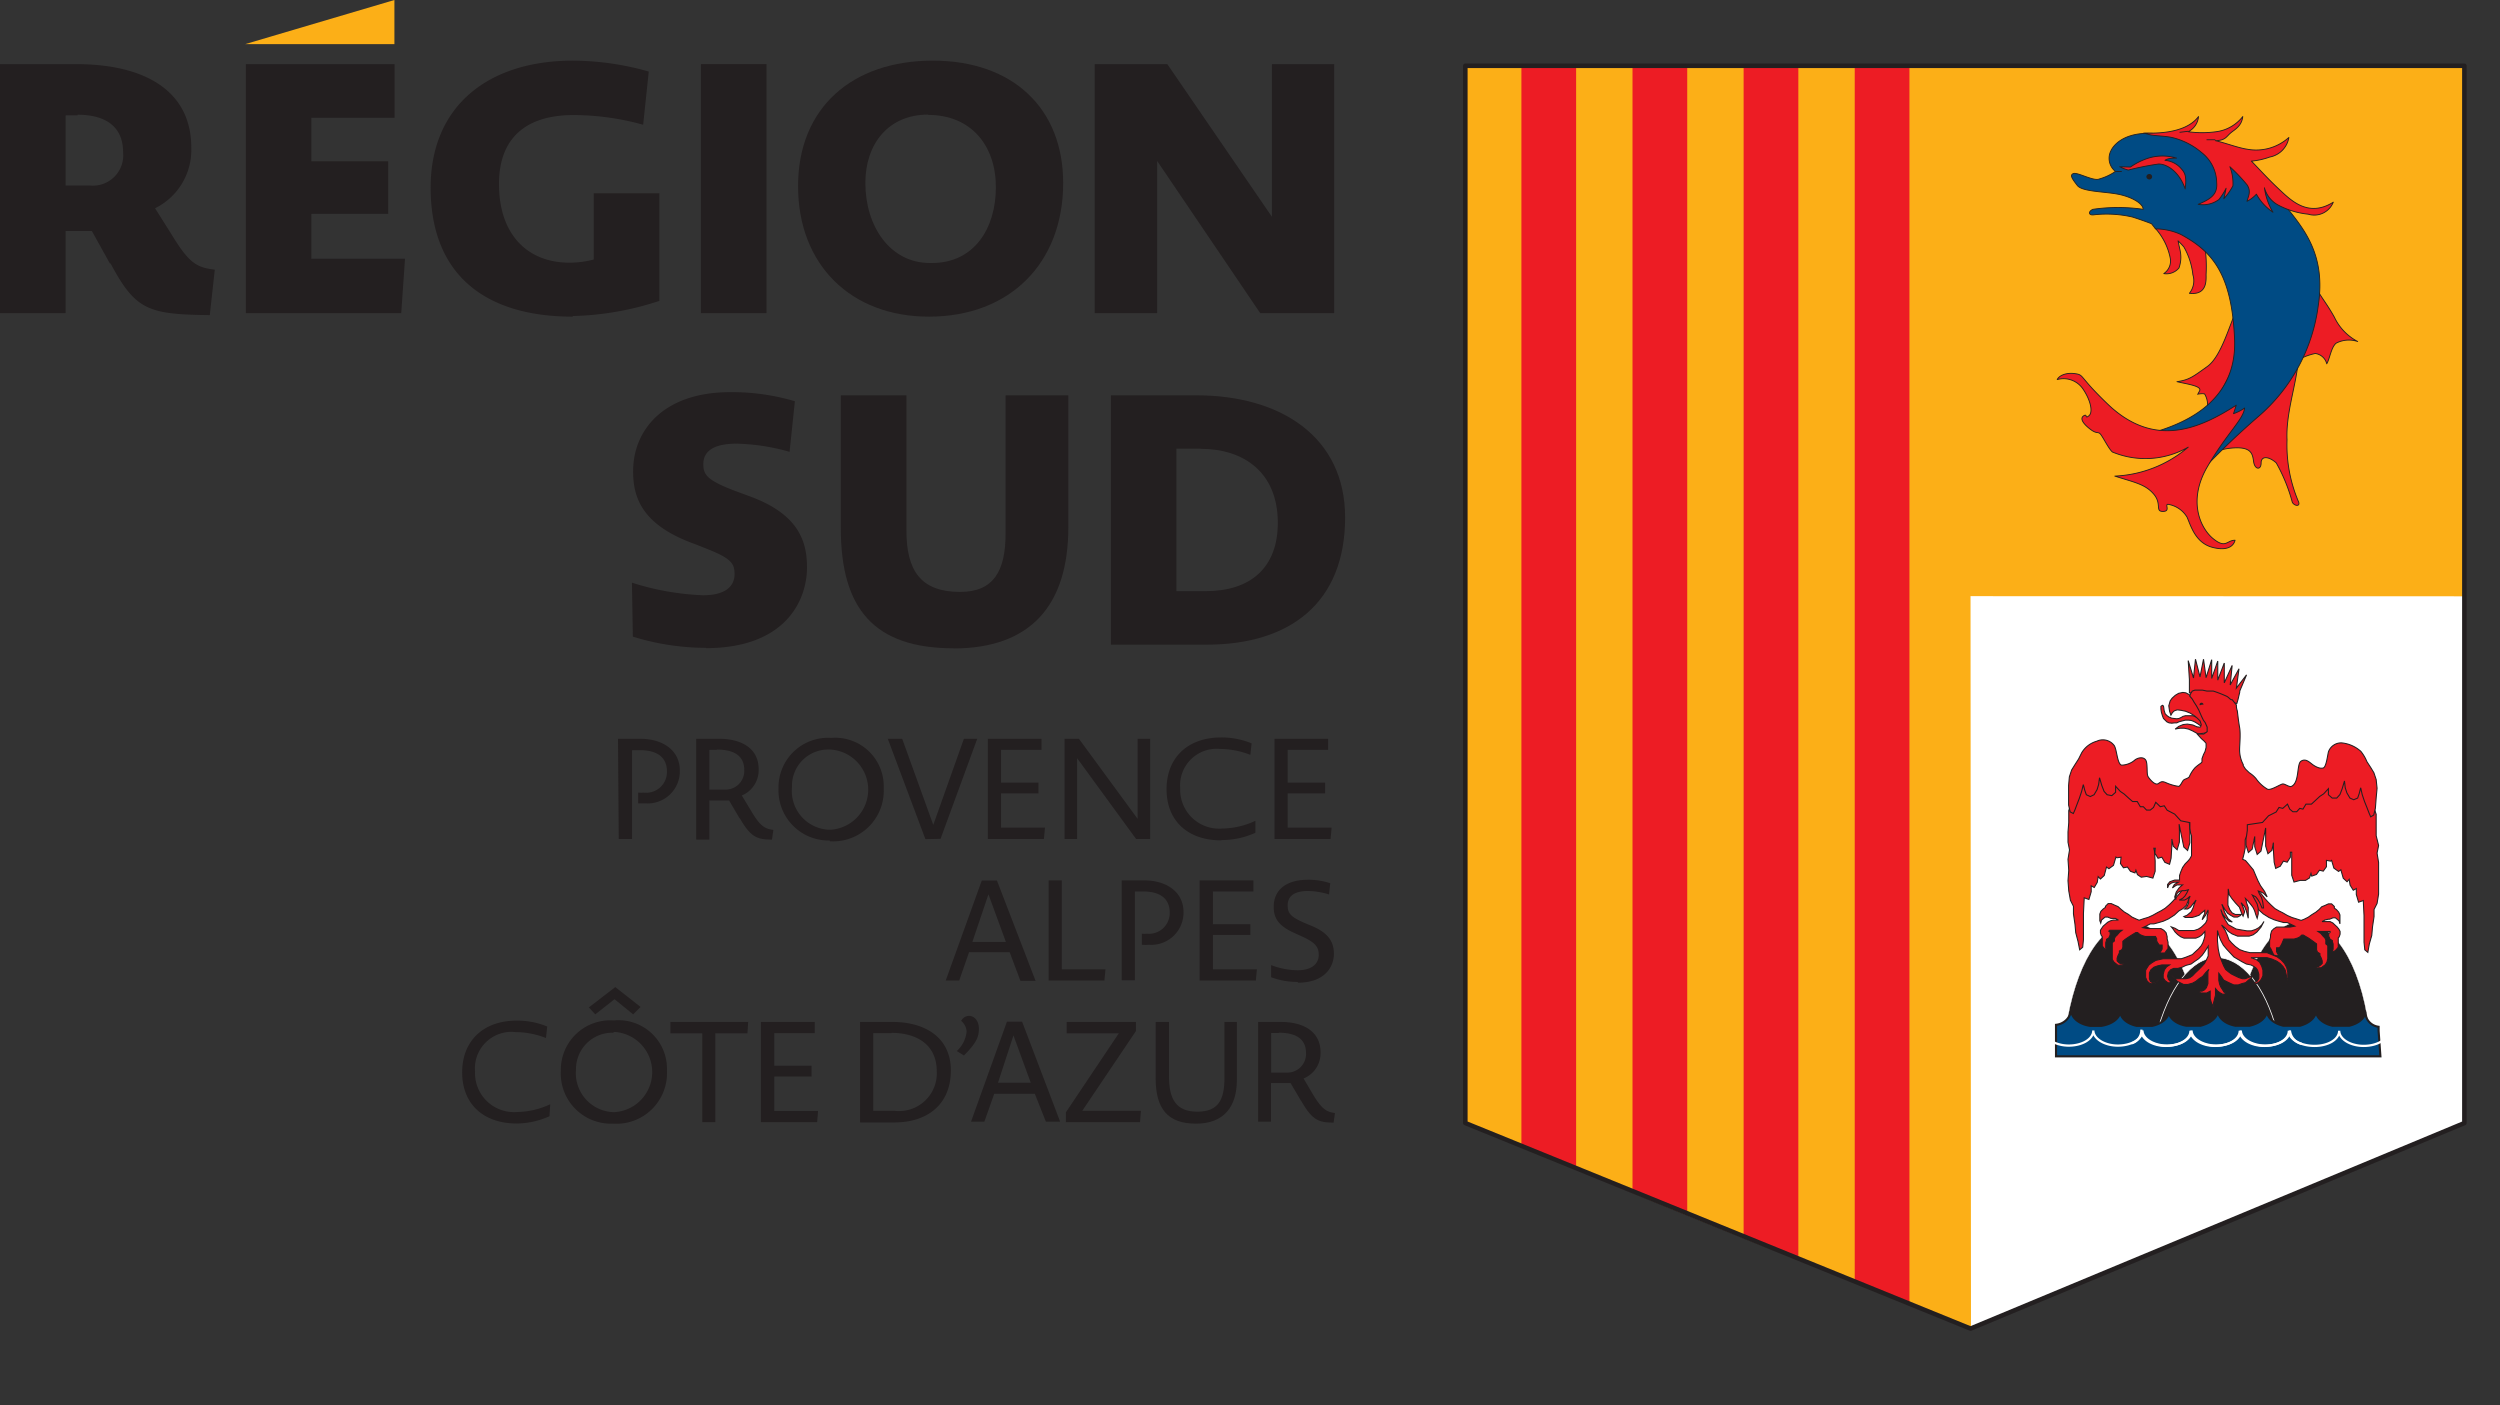 <svg id="Calque_1" data-name="Calque 1" xmlns="http://www.w3.org/2000/svg" xmlns:xlink="http://www.w3.org/1999/xlink" viewBox="0 0 164.93 92.69"><rect x="0" y="0" width="164.93" height="92.69" fill="#333333" stroke="none"/><defs><style>.cls-1,.cls-10,.cls-12,.cls-13,.cls-14,.cls-6,.cls-8,.cls-9{fill:none;}.cls-2{clip-path:url(#clip-path);}.cls-3{fill:#fcaf17;}.cls-4{fill:#fff;}.cls-5{fill:#ed1c24;}.cls-10,.cls-12,.cls-14,.cls-6{stroke:#231f20;}.cls-6{stroke-linecap:round;stroke-width:0.3px;}.cls-14,.cls-6{stroke-linejoin:round;}.cls-7{fill:#231f20;}.cls-13,.cls-8,.cls-9{stroke:#fff;}.cls-8{stroke-width:0.02px;}.cls-9{stroke-width:0.05px;}.cls-10{stroke-width:0.07px;}.cls-11{fill:#004b84;}.cls-12{stroke-width:0.14px;}.cls-13{stroke-width:0.15px;}.cls-14{stroke-width:0.06px;}</style><clipPath id="clip-path"><path class="cls-1" d="M96.76,4.33s-.09,58.54-.09,69.76c0,0,20.88,8.8,24.66,10l8.39,3.53,2.14-.77,2.45-1c5.63-2.37,6.76-2.72,13.08-5.45,3.68-1.59,15.28-6.32,15.28-6.32V4.33"/></clipPath></defs><title>region_sud</title><g class="cls-2"><polyline class="cls-3" points="164.93 88.5 164.72 -4.18 94.35 -4.18 94.56 88.5"/><polyline class="cls-4" points="162.48 79.19 164.74 39.34 130 39.33 130.03 88.12"/><polyline class="cls-5" points="103.98 -4.17 100.37 -4.17 100.37 77.77 103.98 77.77"/><polyline class="cls-5" points="111.31 -4.17 107.7 -4.17 107.7 80.8 111.31 80.8"/><polyline class="cls-5" points="118.64 -4.18 115.03 -4.18 115.03 84.04 118.64 84.04"/><polyline class="cls-5" points="125.97 -4.18 122.36 -4.18 122.36 86.7 125.97 86.7"/></g><polygon class="cls-6" points="162.58 74.09 162.58 4.34 96.67 4.34 96.67 74.09 130 87.65 162.58 74.09"/><path class="cls-7" d="M156.28,67.78c-.56-4.3-2.37-7-4.42-7s-3.87,3.13-4.39,7.65"/><path class="cls-8" d="M156.28,67.78c-.56-4.3-2.37-7-4.42-7s-3.87,3.13-4.39,7.65"/><path class="cls-7" d="M145.09,68.5c-.45-4.69-2.34-7.63-4.49-7.63-2,0-3.72,2.86-4.32,7.07"/><path class="cls-8" d="M145.09,68.5c-.45-4.69-2.34-7.63-4.49-7.63-2,0-3.72,2.86-4.32,7.07"/><path class="cls-7" d="M150.23,68.08c-.8-3.07-2.34-4.91-4-4.91s-3.17,2-4,5.2"/><path class="cls-9" d="M150.23,68.08c-.8-3.07-2.34-4.91-4-4.91s-3.17,2-4,5.2"/><polyline class="cls-5" points="144.85 47.29 144.67 47.22 144.49 47.22 144.36 47.22 144.17 47.22 144.02 47.26 143.9 47.33 143.75 47.4 143.6 47.42 143.43 47.4 143.27 47.38 143.1 47.31 142.97 47.22 142.84 47.09 142.77 46.87 142.75 46.71 142.73 46.58 142.66 46.53 142.56 46.6 142.56 46.78 142.59 46.98 142.66 47.22 142.73 47.4 142.84 47.51 142.95 47.62 143.1 47.69 143.28 47.71 143.45 47.69 143.6 47.69 143.75 47.62 143.93 47.57 144.17 47.51 144.39 47.51 144.56 47.53 144.72 47.59 144.85 47.66 145.02 47.77 145.15 47.86 145.29 47.88 145.33 47.73 145.28 47.53 145.19 47.4 145.09 47.33 145 47.24"/><polygon class="cls-10" points="144.85 47.29 144.67 47.22 144.49 47.22 144.36 47.22 144.17 47.22 144.02 47.26 143.9 47.33 143.75 47.4 143.6 47.42 143.43 47.4 143.27 47.38 143.1 47.31 142.97 47.22 142.84 47.09 142.77 46.87 142.75 46.71 142.73 46.58 142.66 46.53 142.56 46.6 142.56 46.78 142.59 46.98 142.66 47.22 142.73 47.4 142.84 47.51 142.95 47.62 143.1 47.69 143.28 47.71 143.45 47.69 143.6 47.69 143.75 47.62 143.93 47.57 144.17 47.51 144.39 47.51 144.56 47.53 144.72 47.59 144.85 47.66 145.02 47.77 145.15 47.86 145.29 47.88 145.33 47.73 145.28 47.53 145.19 47.4 145.09 47.33 145 47.24 144.85 47.29"/><polyline class="cls-5" points="145.17 47.98 144.94 47.95 144.67 47.83 144.31 47.77 144.03 47.8 143.74 47.92 143.5 48.1 143.64 48.07 143.84 48.04 144.09 48.04 144.38 48.1 144.65 48.22 144.85 48.33 145.02 48.42 146.17 48.27 146.11 47.36 145.47 46.69 145.03 46.65 144.91 45.94 144.6 46.03 144.43 45.83 144.21 45.71 144.01 45.68 143.73 45.74 143.51 45.87 143.3 46.06 143.17 46.24 143.08 46.56 143.13 46.92 143.22 47.18 143.32 47.01 143.45 46.89 143.64 46.83 143.89 46.86 144.18 46.92 144.48 47.04 144.77 47.22 144.97 47.39 145.14 47.56 145.22 47.8"/><polyline class="cls-10" points="145.17 47.98 144.94 47.95 144.67 47.83 144.31 47.77 144.03 47.8 143.74 47.92 143.5 48.1 143.64 48.07 143.84 48.04 144.09 48.04 144.38 48.1 144.65 48.22 144.85 48.33 145.02 48.42 146.17 48.27 146.11 47.36 145.47 46.69 145.03 46.65 144.91 45.94 144.6 46.03 144.43 45.83 144.21 45.71 144.01 45.68 143.73 45.74 143.51 45.87 143.3 46.06 143.17 46.24 143.08 46.56 143.13 46.92 143.22 47.18 143.32 47.01 143.45 46.89 143.64 46.83 143.89 46.86 144.18 46.92 144.48 47.04 144.77 47.22 144.97 47.39 145.14 47.56 145.22 47.8 145.17 47.98"/><path class="cls-5" d="M148.21,44.52l-.67.87.17-1.27-.58,1.07.13-1.29-.52,1.15,0-1.31-.43,1.13,0-1.26-.4,1.15,0-1.24-.37,1.19,0,0-.17-1.22-.23,1.17-.3-1.17-.13,1.24-.35-1.15.08,1.25h0v.69h0v.19a3.77,3.77,0,0,0,.47,0l2.12.56c.12.1.55.1.53.17l.09-.31s0,0,0,0l.11-.47h0l0-.07"/><path class="cls-10" d="M148.21,44.52l-.67.87.17-1.27-.58,1.07.13-1.29-.52,1.15,0-1.31-.43,1.13,0-1.26-.4,1.15,0-1.24-.37,1.19,0,0-.17-1.22-.23,1.17-.3-1.17-.13,1.24-.35-1.15.08,1.25h0v.69h0v.19a3.77,3.77,0,0,0,.47,0l2.12.56c.12.1.55.1.53.17l.09-.31s0,0,0,0l.11-.47h0l0-.07Z"/><path class="cls-11" d="M156.92,68v-.26a1,1,0,0,1-.88-1c0,.43-.46.79-1.06.93h-1.1c-.63-.14-1.09-.53-1.09-1v0c0,.45-.44.83-1.06,1h-1.09c-.64-.15-1.09-.53-1.09-1h0c0,.46-.48.86-1.15,1h-.92c-.66-.12-1.14-.5-1.17-1,0,.46-.49.84-1.14,1h-.93c-.65-.11-1.12-.48-1.17-.92,0,.43-.48.8-1.1.93h-1c-.62-.13-1.07-.5-1.09-.93-.06.46-.58.83-1.27.93h-.71c-.69-.1-1.22-.49-1.26-1a1.13,1.13,0,0,1-1,.93v2.08h21.4"/><path class="cls-12" d="M156.92,68v-.26a1,1,0,0,1-.88-1c0,.43-.46.79-1.06.93h-1.1c-.63-.14-1.09-.53-1.09-1v0c0,.45-.44.83-1.06,1h-1.09c-.64-.15-1.09-.53-1.09-1h0c0,.46-.48.86-1.15,1h-.92c-.66-.12-1.14-.5-1.17-1,0,.46-.49.84-1.14,1h-.93c-.65-.11-1.12-.48-1.17-.92,0,.43-.48.8-1.1.93h-1c-.62-.13-1.07-.5-1.09-.93-.06.46-.58.83-1.27.93h-.71c-.69-.1-1.22-.49-1.26-1a1.13,1.13,0,0,1-1,.93v2.08h21.4Z"/><polyline class="cls-5" points="144.42 54.02 143.7 53.31 143.7 53.3 143.69 53.3 143.51 53.12 143.53 53.26 143.1 53.15 143.44 52.28 141.66 51.83 139.82 51.12 138.89 49.7 137.57 49.76 137.27 51.07 137.15 51.46 136.79 51.51 136.8 52.52 136.48 53.48 136.48 54.27 136.43 54.89 136.43 55.56 136.53 56.07 136.43 56.69 136.48 57.42 136.43 58.1 136.48 58.77 136.59 59.39 136.79 59.79 136.79 60.29 136.89 60.97 136.94 61.53 137.09 62.1 137.2 62.66 137.4 62.49 137.45 61.99 137.45 61.2 137.45 60.24 137.5 59.23 137.81 59.34 137.96 58.83 137.96 58.44 138.16 58.55 138.36 58.21 138.42 57.83 138.57 57.99 138.82 57.76 138.97 57.2 139.13 57.31 139.43 57.09 139.58 56.58 139.59 56.54 139.66 56.59 139.93 56.55 139.89 56.97 140.09 57.25 140.35 57.2 140.55 57.48 140.85 57.59 140.91 57.41 141.01 57.7 141.26 57.87 141.62 57.82 142.03 57.93 142.18 57.48 142.18 56.8 142.13 56.13 142.09 55.96 142.19 55.96 142.16 56.28 142.37 56.62 142.62 56.55 142.82 56.89 143.13 57.02 143.23 56.62 143.28 55.81 143.28 55.35 143.38 55.83 143.63 56.06 143.78 55.55 143.78 54.77 143.76 54.37 144.07 55.88 144.32 56.11 144.47 55.6 144.47 54.81"/><polygon class="cls-10" points="144.42 54.02 143.7 53.31 143.7 53.3 143.69 53.3 143.51 53.12 143.53 53.26 143.1 53.15 143.44 52.28 141.66 51.83 139.82 51.12 138.89 49.7 137.57 49.76 137.27 51.07 137.15 51.46 136.79 51.51 136.8 52.52 136.48 53.48 136.48 54.27 136.43 54.89 136.43 55.56 136.53 56.07 136.43 56.69 136.48 57.42 136.43 58.1 136.48 58.77 136.59 59.39 136.79 59.79 136.79 60.29 136.89 60.97 136.94 61.53 137.09 62.1 137.2 62.66 137.4 62.49 137.45 61.99 137.45 61.2 137.45 60.24 137.5 59.23 137.81 59.34 137.96 58.83 137.96 58.44 138.16 58.55 138.36 58.21 138.42 57.83 138.57 57.99 138.82 57.76 138.97 57.2 139.13 57.31 139.43 57.09 139.58 56.58 139.59 56.54 139.66 56.59 139.93 56.55 139.89 56.97 140.09 57.25 140.35 57.2 140.55 57.48 140.85 57.59 140.91 57.41 141.01 57.7 141.26 57.87 141.62 57.82 142.03 57.93 142.18 57.48 142.18 56.8 142.13 56.13 142.09 55.96 142.19 55.96 142.16 56.28 142.37 56.62 142.62 56.55 142.82 56.89 143.13 57.02 143.23 56.62 143.28 55.81 143.28 55.35 143.38 55.83 143.63 56.06 143.78 55.55 143.78 54.77 143.76 54.37 144.07 55.88 144.32 56.11 144.47 55.6 144.47 54.81 144.42 54.02"/><path class="cls-5" d="M156.76,55.13l0-.62v-.79l-.28-.85,0-.28v-.84l-.16,0a4.72,4.72,0,0,0-.48-1.34c-.3-.42-1.91.33-2.47.4s-1.38.23-1.38.23a1.65,1.65,0,0,1-1,1.06,4.54,4.54,0,0,1-1.78.2l-.32,1.2-.67.66-.05.79v.79l.16.5.25-.22.17-.84v.68l.16.51.25-.22.31-1.53,0,.41v.79l.15.5.26-.22.1-.51v.48l.05.81.1.41.3-.14.21-.34.25.07.21-.33,0-.33h.09l0,.17,0,.68v.67l.15.45.41-.11.35,0,.26-.16.1-.3.05.18.31-.11.2-.28.25.06.21-.29,0-.42.27.05.07-.05v0l.15.51.31.22.15-.11.16.56.25.23.14-.16.06.38.21.34.2-.11v.39l.15.51.31-.11.05,1v1.75l.05.5.2.17.1-.56.16-.56.05-.57.1-.67V60l.2-.4.1-.61,0-.68,0-.68,0-.73-.1-.62.1-.5"/><path class="cls-10" d="M156.76,55.13l0-.62v-.79l-.28-.85,0-.28v-.84l-.16,0a4.72,4.72,0,0,0-.48-1.34c-.3-.42-1.91.33-2.47.4s-1.38.23-1.38.23a1.65,1.65,0,0,1-1,1.06,4.54,4.54,0,0,1-1.78.2l-.32,1.2-.67.66-.05.79v.79l.16.5.25-.22.17-.84v.68l.16.51.25-.22.31-1.53,0,.41v.79l.15.5.26-.22.1-.51v.48l.05.81.1.41.3-.14.21-.34.25.07.21-.33,0-.33h.09l0,.17,0,.68v.67l.15.45.41-.11.35,0,.26-.16.1-.3.05.18.31-.11.2-.28.25.06.21-.29,0-.42.27.05.07-.05v0l.15.51.31.22.15-.11.16.56.25.23.14-.16.06.38.21.34.2-.11v.39l.15.51.31-.11.05,1v1.75l.05.5.2.17.1-.56.16-.56.05-.57.1-.67V60l.2-.4.1-.61,0-.68,0-.68,0-.73-.1-.62.1-.5Z"/><path class="cls-13" d="M151.84,68.86a1,1,0,0,1-.77-.88v0c0,.57-.72,1-1.62,1s-1.62-.47-1.62-1h0c0,.57-.73,1-1.62,1s-1.63-.47-1.63-1v0c0,.57-.73,1-1.62,1s-1.62-.47-1.62-1v0c0,.57-.72,1-1.62,1s-1.62-.47-1.62-1v0c0,.57-.73,1-1.62,1s-1.63-.47-1.63-1h0a.89.89,0,0,1-.65.82"/><path class="cls-13" d="M158.32,68.88a1,1,0,0,1-.76-.88l0,0c0,.57-.72,1-1.62,1s-1.62-.46-1.62-1h0c0,.57-.72,1-1.62,1S151,68.59,151,68h0c0,.58-.72,1-1.62,1s-1.62-.46-1.62-1v0c0,.57-.73,1-1.63,1s-1.62-.47-1.62-1v0c0,.57-.72,1-1.62,1s-1.62-.46-1.62-1v0a.89.89,0,0,1-.65.83"/><path class="cls-5" d="M154.31,61.31l-.12-.15-.13-.12-.16-.15-.18-.09-.19,0h-.34l0,0,.2-.11.22-.05h.08l.22-.09.16,0,.11.09.13.11.06.2,0-.15,0-.25,0-.19-.08-.18-.14-.16-.15-.11h0V59.8l-.18-.17-.21,0-.24.11-.2.08L153,60l-.22.18-.26.16-.24.17-.28.14-.19.07-.31-.1-.29-.09-.3-.13-.31-.18-.26-.13-.26-.15-.27-.25-.22-.22-.16-.18L149.2,59l-.21-.24-.24-.31-.79-.2.55,1.39.24.23.26.15.3.27.38.24.34.15.29.09.33.09.24,0,.35.17.15.07-.31.06-.22,0-.23,0-.24,0-.2,0-.18.11-.15.15-.07.26,0,.15h0l-.06.22,0,.2,0,.22.09.14L150,63l.15.05.18,0h.15l.13,0-.11,0-.15,0-.09-.13-.07-.14v-.17l0-.08h.06l.13,0,.09-.14.07-.13.06-.15.07-.16.17,0,.26,0,.25,0,.21-.06.15-.07.14-.13.11,0,.15.09.19.11.2.14.18.13.15.11,0,.09,0,.13v.18l.06.15.16.09h0l0,.12.09.18.06.18,0,.17-.11.11-.13.09-.22,0,.11.09.18,0,.11,0,.11-.09.15-.11.11-.17.06-.23,0-.24,0-.2,0-.08,0,0,0-.2,0-.15-.13-.11V62l-.07-.13-.11-.11-.15-.18-.19-.13h.1l.13,0,.14,0,.15,0h.28l0,.07-.09.06,0,.18.09.2.15.09,0,.07.05.15v.18l0,.17-.07.14H154l.13-.11.13-.16,0-.15,0-.18v-.2l0-.09.06-.06.06-.18,0-.18"/><path class="cls-10" d="M154.31,61.31l-.12-.15-.13-.12-.16-.15-.18-.09-.19,0h-.34l0,0,.2-.11.22-.05h.08l.22-.09.16,0,.11.09.13.11.06.2,0-.15,0-.25,0-.19-.08-.18-.14-.16-.15-.11h0V59.8l-.18-.17-.21,0-.24.11-.2.08L153,60l-.22.18-.26.16-.24.17-.28.14-.19.07-.31-.1-.29-.09-.3-.13-.31-.18-.26-.13-.26-.15-.27-.25-.22-.22-.16-.18L149.2,59l-.21-.24-.24-.31-.79-.2.55,1.39.24.23.26.15.3.27.38.24.34.15.29.09.33.09.24,0,.35.17.15.07-.31.06-.22,0-.23,0-.24,0-.2,0-.18.11-.15.15-.07.26,0,.15h0l-.06.22,0,.2,0,.22.09.14L150,63l.15.05.18,0h.15l.13,0-.11,0-.15,0-.09-.13-.07-.14v-.17l0-.08h.06l.13,0,.09-.14.07-.13.06-.15.07-.16.17,0,.26,0,.25,0,.21-.06.15-.07.14-.13.11,0,.15.09.19.11.2.14.18.13.15.11,0,.09,0,.13v.18l.06.15.16.09h0l0,.12.09.18.06.18,0,.17-.11.11-.13.09-.22,0,.11.09.18,0,.11,0,.11-.09.15-.11.11-.17.06-.23,0-.24,0-.2,0-.08,0,0,0-.2,0-.15-.13-.11V62l-.07-.13-.11-.11-.15-.18-.19-.13h.1l.13,0,.14,0,.15,0h.28l0,.07-.09.06,0,.18.09.2.15.09,0,.07.05.15v.18l0,.17-.07.14H154l.13-.11.13-.16,0-.15,0-.18v-.2l0-.09.06-.06.06-.18,0-.18Z"/><path class="cls-5" d="M144.15,58.49l-.24.31-.2.24-.21.24-.16.18-.22.22-.28.24-.26.16-.25.13-.32.18-.29.13-.3.09-.3.1-.19-.08-.28-.13-.24-.18-.26-.15-.22-.18-.2-.18-.21-.09-.24-.11-.2,0-.18.18,0,.07h0l-.15.11-.15.15-.07.18,0,.2,0,.24.06.16.05-.2.13-.11.11-.09.17,0,.22.09h0l.11,0,.18,0,.2.11,0,0h-.35l-.18.05-.18.09-.17.15-.13.11-.11.16-.07.11,0,.18.06.17.06.07,0,.09,0,.19,0,.18,0,.16.12.15.13.11H139l-.08-.13v-.35l.05-.16,0-.06.15-.09.09-.2,0-.18-.09-.07.06-.06h.28l.14,0,.15,0,.13,0H140l-.18.14-.15.18-.11.1-.07.14v.15l-.14.11,0,.16,0,.2,0,0,0,.09,0,.2,0,.24,0,.22.12.18.14.11.11.09.11,0,.19,0,.11-.09-.22,0-.13-.09-.11-.11,0-.17.06-.18.09-.18,0-.12h0l.17-.09.06-.16v-.18l0-.13,0-.08.14-.12.19-.13.2-.13.18-.11.15-.09.11,0,.15.13.15.07.2.06.26,0,.26,0,.16,0,.08.15,0,.15.08.14.09.13.13,0h.06l0,.08v.18l-.07.13-.1.13-.14,0-.11,0,.12,0h.15l.19,0,.14,0,.11-.16.1-.13v-.42l-.06-.22h0l0-.15-.07-.26-.15-.16-.19-.11-.2,0-.24,0-.22,0-.22,0-.32-.06.15-.07.35-.18.24,0,.33-.09.3-.09.33-.15.39-.25.29-.27.26-.15.24-.22.55-1.39"/><path class="cls-10" d="M144.15,58.49l-.24.31-.2.24-.21.24-.16.18-.22.22-.28.24-.26.16-.25.13-.32.18-.29.13-.3.09-.3.1-.19-.08-.28-.13-.24-.18-.26-.15-.22-.18-.2-.18-.21-.09-.24-.11-.2,0-.18.18,0,.07h0l-.15.11-.15.15-.07.18,0,.2,0,.24.06.16.05-.2.13-.11.11-.09.17,0,.22.09h0l.11,0,.18,0,.2.11,0,0h-.35l-.18.05-.18.09-.17.15-.13.11-.11.16-.07.11,0,.18.06.17.06.07,0,.09,0,.19,0,.18,0,.16.12.15.13.11H139l-.08-.13v-.35l.05-.16,0-.06.15-.09.09-.2,0-.18-.09-.07.06-.06h.28l.14,0,.15,0,.13,0H140l-.18.14-.15.18-.11.1-.07.14v.15l-.14.11,0,.16,0,.2,0,0,0,.09,0,.2,0,.24,0,.22.12.18.14.11.11.09.11,0,.19,0,.11-.09-.22,0-.13-.09-.11-.11,0-.17.06-.18.09-.18,0-.12h0l.17-.09.06-.16v-.18l0-.13,0-.08.14-.12.19-.13.2-.13.18-.11.15-.09.11,0,.15.13.15.07.2.06.26,0,.26,0,.16,0,.08.15,0,.15.08.14.09.13.13,0h.06l0,.08v.18l-.07.13-.1.13-.14,0-.11,0,.12,0h.15l.19,0,.14,0,.11-.16.1-.13v-.42l-.06-.22h0l0-.15-.07-.26-.15-.16-.19-.11-.2,0-.24,0-.22,0-.22,0-.32-.06.15-.07.35-.18.24,0,.33-.09.3-.09.33-.15.39-.25.29-.27.26-.15.24-.22.55-1.39Z"/><path class="cls-5" d="M156.82,52l-.06-.57-.15-.45-.2-.33-.26-.4a2.7,2.7,0,0,0-.4-.68,2.21,2.21,0,0,0-1.27-.56.89.89,0,0,0-.86.57c-.06.18-.14,1-.34,1.08s-.52-.07-.74-.24-.45-.39-.74-.2-.09,1.42-.63,1.66c-.15.06-.42-.17-.57-.16s-.77.43-1,.35a2.39,2.39,0,0,1-.77-.71,2,2,0,0,0-.44-.38l-.25-.24-.15-.23,0-.07a2.09,2.09,0,0,1-.24-1c0-.28.08-1,0-1.45s-.13-.94-.15-1.09a1,1,0,0,1-.06-.39v0l-.23-.29-.05-.06-.07,0-.08-.06L147,46l-.09-.06a8.34,8.34,0,0,0-.9-.35l-.13,0-.29,0-.29-.06h-.5l-.17.06-.1.15-.07.18.17.2.12.21.15.23.16.29.17.39.13.27.12.16.13.3v.3l-.23.16-.26,0-.16,0,.26.29.2.18.12.14v.27l-.07.27-.1.2-.1.27,0,.2c0,.08-.19.15-.46.4a2.18,2.18,0,0,0-.38.6c-.1.12-.31.14-.39.23s-.19.37-.31.4a3.26,3.26,0,0,1-.87-.26c-.24-.09-.28-.05-.48.08s-.56-.28-.67-.47,0-.9-.17-1.11-.5-.12-.67,0a1.43,1.43,0,0,1-.9.36c-.31-.07-.31-1.11-.52-1.33a.93.93,0,0,0-1.12-.25,1.68,1.68,0,0,0-1,.77l-.2.4-.25.39-.21.34-.15.45-.05.57,0,.61,0,.68.1.45.21.11.1-.22.15-.4.15-.39.15-.45.11-.45.1.39.1.28.26.12.25-.12.2-.34.1-.33.06-.45.15.51.15.39.2.22.31.06.25-.22v-.4l.31.34.25.17.31.28.25.22H141l.2.34.2,0,.21.22h.25l.21-.17.15-.34.3.29.26-.06.19.29.5.26.4.44.6.12,0,0,0,.11,0,.26.05.33.06.16,0,.07,0,.15,0,.26,0,.14,0,0,0,.21v.26l0,.24-.12.21-.12.14-.18.18-.17.24-.12.29-.08.24,0,.3h-.32l-.32.11-.15.18v.23l.08-.2.17-.12.17-.06.3,0-.27.15-.13.23.15-.11.15-.09h.17l.2,0-.22.18-.2.29-.1.33.08.17,0-.21.1-.23.12-.09.2-.06h.17l.23-.06-.1.21-.13.21-.14.14-.23.12.18,0,.17,0,.17-.09.2-.17-.1.23,0,.21-.1.23-.17.18.2,0,.19-.12.18-.23.19-.24-.12.27-.07.23-.13.27-.27.23-.22.09.1.06h.22l.22,0,.22-.06.25-.09.15-.14.22-.18,0,.21-.1.2-.07.21.14-.18.1-.14.15-.33,0,.18-.06.26,0,.21-.1.21-.17.17-.13.12-.19.12-.27.09-.3,0-.32,0-.39,0-.25-.15-.24-.09.12.15.12.18.17.17.2.15.22.09.27,0,.25,0,.27,0,.22-.09.17-.12.2-.23,0,.32-.07.24-.07.2-.1.18-.18.21-.22.2-.19.18-.22.09-.23.09-.27.09-.27,0-.34,0-.29,0h-.3l-.27.06-.22.05-.25.15-.2.15-.12.18-.1.17,0,.27,0,.2.1.24.12.12.15.06.17,0,.18-.06.14-.21-.12.12-.12.09h-.15l-.15-.09-.07-.18v-.17l0-.21.1-.21.2-.17.25-.09.27-.06.22,0h.29l-.19.12-.15.2-.08.3,0,.23.12.18.2.15h.29l-.12-.06-.15-.18-.05-.2.05-.24.15-.18.2-.09.27,0,.29-.08.25-.12.34-.09.25-.18.25-.17.24-.24.17-.24.22-.35,0,.35v.3l-.12.26-.13.24-.19.21-.23.23-.19.18-.17.18-.2.14-.25.06h-.24l-.22,0-.2,0-.27-.24.2.24.17.17.24.12.18.09.27,0,.32-.09.22-.12.22-.18.22-.14.22-.27.2-.2-.07.14,0,.24,0,.27,0,.29-.1.27-.12.14-.17.09-.27,0,.19.12h.22l.18,0,.22-.12v.21l0,.29.1.33.1.23,0-.2.07-.27.08-.32,0-.27,0-.17.15.17.17.12.17.09.27-.06-.2-.09-.09-.15-.13-.2-.07-.18-.05-.24,0-.17,0-.3.18.24.14.21.28.14.19.09.2.09.29,0,.25-.09.24-.06.2-.18.17-.14.15-.27-.09.12-.15.09-.15.06-.17.06-.18,0-.24-.08-.25-.12-.24-.12-.2-.15-.17-.14-.13-.24-.12-.29-.15-.39-.09-.44-.05-.53,0-.68.1.35.12.3.17.32.2.24.27.29.22.24.25.15.29.17.29.15.3.06.17.09.17.12.1.14.08.27v.27l-.1.17-.32.18.24,0,.2-.12.15-.18.1-.23V64l-.08-.26-.14-.27-.23-.17-.34-.12.24,0h.82l.32.09.32.14.22.15.2.21.14.23.08.36v.47l.09-.35v-.33l-.07-.32-.15-.27-.22-.24-.27-.2-.37-.15-.29-.12-.35,0h-.78l-.37-.09-.3-.11-.29-.21-.25-.24-.17-.2-.12-.33-.13-.29-.24-.36.24.21.2.21.25.17.37.15.34,0,.42,0,.27-.09.24-.18.27-.32.2-.38-.15.23-.19.18-.22.12-.27.09-.3,0-.37-.06-.34-.06-.27-.15L147,61l-.2-.32-.17-.3-.12-.38.12.3.17.23.25.24.22.06-.27-.21-.12-.21-.12-.23-.18-.53.18.32.19.27.2.14.22.12h.25l.17-.09.07-.08-.19,0h-.2l-.22-.11-.15-.21-.12-.29v-.39L147,59l0-.36.07.39.18.26.22.27.27.29.14.39.1.2.1-.29L148,59.9l-.15-.35.23.26.12.3.12.47,0-.41v-.3l-.1-.29-.08-.3.15.15.2.24.15.2.1.21.09.29.08.21.07-.29v-.36l-.07-.29-.13-.24-.19-.35.22.11.12.15.15.24.15.35.1,0-.05-.38-.08-.3-.15-.26-.07-.18.17.06.18.09.24.24-.17-.36-.27-.38-.17-.33-.15-.35-.15-.36-.29-.35-.23-.27-.19-.08.1-.39.07-.35V55.4l.09-.25.05-.38,0-.36,1-.15.4-.44.5-.25.19-.3.25.06.31-.28.15.33.2.17h.26l.2-.22.21.05.2-.33h.36l.25-.23.3-.28.26-.17.31-.34v.4l.25.22.3,0,.21-.23.15-.39.15-.51.05.45.11.34.2.34.25.11.26-.11.1-.29.1-.39.1.45.15.45.16.4.15.39.1.23.2-.12.11-.45.05-.67"/><path class="cls-10" d="M156.82,52l-.06-.57-.15-.45-.2-.33-.26-.4a2.7,2.7,0,0,0-.4-.68,2.21,2.21,0,0,0-1.27-.56.89.89,0,0,0-.86.57c-.06.18-.14,1-.34,1.08s-.52-.07-.74-.24-.45-.39-.74-.2-.09,1.42-.63,1.66c-.15.06-.42-.17-.57-.16s-.77.43-1,.35a2.39,2.39,0,0,1-.77-.71,2,2,0,0,0-.44-.38l-.25-.24-.15-.23,0-.07a2.09,2.09,0,0,1-.24-1c0-.28.08-1,0-1.45s-.13-.94-.15-1.09a1,1,0,0,1-.06-.39v0l-.23-.29-.05-.06-.07,0-.08-.06L147,46l-.09-.06a8.34,8.34,0,0,0-.9-.35l-.13,0-.29,0-.29-.06h-.5l-.17.06-.1.15-.07.18.17.2.12.21.15.23.16.29.17.39.13.27.12.16.13.3v.3l-.23.16-.26,0-.16,0,.26.29.2.18.12.14v.27l-.07.27-.1.2-.1.27,0,.2c0,.08-.19.15-.46.4a2.18,2.18,0,0,0-.38.6c-.1.12-.31.14-.39.23s-.19.37-.31.4a3.26,3.26,0,0,1-.87-.26c-.24-.09-.28-.05-.48.08s-.56-.28-.67-.47,0-.9-.17-1.11-.5-.12-.67,0a1.43,1.43,0,0,1-.9.36c-.31-.07-.31-1.11-.52-1.33a.93.93,0,0,0-1.12-.25,1.68,1.68,0,0,0-1,.77l-.2.4-.25.39-.21.34-.15.45-.05.57,0,.61,0,.68.1.45.21.11.1-.22.15-.4.15-.39.15-.45.11-.45.1.39.1.28.26.12.25-.12.2-.34.1-.33.06-.45.15.51.15.39.2.22.31.06.25-.22v-.4l.31.34.25.17.31.28.25.22H141l.2.34.2,0,.21.22h.25l.21-.17.15-.34.3.29.26-.06.19.29.5.26.4.44.6.12,0,0,0,.11,0,.26.05.33.06.16,0,.07,0,.15,0,.26,0,.14,0,0,0,.21v.26l0,.24-.12.21-.12.14-.18.18-.17.24-.12.29-.08.24,0,.3h-.32l-.32.11-.15.18v.23l.08-.2.17-.12.17-.06.3,0-.27.15-.13.23.15-.11.15-.09h.17l.2,0-.22.18-.2.29-.1.33.08.17,0-.21.1-.23.12-.09.2-.06h.17l.23-.06-.1.21-.13.21-.14.14-.23.12.18,0,.17,0,.17-.09.2-.17-.1.23,0,.21-.1.23-.17.18.2,0,.19-.12.18-.23.19-.24-.12.27-.07.23-.13.27-.27.23-.22.09.1.06h.22l.22,0,.22-.06.25-.09.15-.14.22-.18,0,.21-.1.2-.07.21.14-.18.1-.14.15-.33,0,.18-.06.26,0,.21-.1.21-.17.17-.13.12-.19.12-.27.09-.3,0-.32,0-.39,0-.25-.15-.24-.09.12.15.12.18.17.17.2.15.22.09.27,0,.25,0,.27,0,.22-.09.17-.12.2-.23,0,.32-.07.24-.07.2-.1.18-.18.21-.22.2-.19.18-.22.09-.23.09-.27.09-.27,0-.34,0-.29,0h-.3l-.27.06-.22.05-.25.15-.2.15-.12.18-.1.17,0,.27,0,.2.1.24.12.12.15.06.17,0,.18-.06.14-.21-.12.12-.12.09h-.15l-.15-.09-.07-.18v-.17l0-.21.1-.21.2-.17.25-.09.27-.06.22,0h.29l-.19.12-.15.2-.08.3,0,.23.12.18.2.15h.29l-.12-.06-.15-.18-.05-.2.05-.24.15-.18.2-.09.27,0,.29-.08.25-.12.34-.09.25-.18.25-.17.24-.24.17-.24.22-.35,0,.35v.3l-.12.26-.13.24-.19.21-.23.23-.19.18-.17.18-.2.14-.25.06h-.24l-.22,0-.2,0-.27-.24.2.24.17.17.24.12.18.09.27,0,.32-.09.22-.12.22-.18.22-.14.22-.27.2-.2-.07.14,0,.24,0,.27,0,.29-.1.27-.12.14-.17.09-.27,0,.19.12h.22l.18,0,.22-.12v.21l0,.29.1.33.1.23,0-.2.07-.27.08-.32,0-.27,0-.17.15.17.17.12.17.09.27-.06-.2-.09-.09-.15-.13-.2-.07-.18-.05-.24,0-.17,0-.3.18.24.14.21.28.14.19.09.2.09.29,0,.25-.09.24-.06.2-.18.17-.14.15-.27-.09.12-.15.09-.15.06-.17.06-.18,0-.24-.08-.25-.12-.24-.12-.2-.15-.17-.14-.13-.24-.12-.29-.15-.39-.09-.44-.05-.53,0-.68.1.35.12.3.17.32.2.24.27.29.22.24.25.15.29.17.29.15.3.06.17.09.17.12.1.14.08.27v.27l-.1.17-.32.18.24,0,.2-.12.15-.18.1-.23V64l-.08-.26-.14-.27-.23-.17-.34-.12.24,0h.82l.32.09.32.14.22.15.2.21.14.23.08.36v.47l.09-.35v-.33l-.07-.32-.15-.27-.22-.24-.27-.2-.37-.15-.29-.12-.35,0h-.78l-.37-.09-.3-.11-.29-.21-.25-.24-.17-.2-.12-.33-.13-.29-.24-.36.24.21.2.21.25.17.37.15.34,0,.42,0,.27-.09.24-.18.27-.32.2-.38-.15.23-.19.18-.22.12-.27.09-.3,0-.37-.06-.34-.06-.27-.15L147,61l-.2-.32-.17-.3-.12-.38.12.3.17.23.25.24.22.06-.27-.21-.12-.21-.12-.23-.18-.53.18.32.19.27.2.14.22.12h.25l.17-.09.07-.08-.19,0h-.2l-.22-.11-.15-.21-.12-.29v-.39L147,59l0-.36.07.39.18.26.22.27.27.29.14.39.1.2.1-.29L148,59.9l-.15-.35.23.26.12.3.12.47,0-.41v-.3l-.1-.29-.08-.3.15.15.2.24.15.2.1.21.09.29.08.21.07-.29v-.36l-.07-.29-.13-.24-.19-.35.22.11.12.15.15.24.15.35.1,0-.05-.38-.08-.3-.15-.26-.07-.18.17.06.18.09.24.24-.17-.36-.27-.38-.17-.33-.15-.35-.15-.36-.29-.35-.23-.27-.19-.08.1-.39.07-.35V55.4l.09-.25.05-.38,0-.36,1-.15.4-.44.5-.25.19-.3.25.06.31-.28.15.33.2.17h.26l.2-.22.21.05.2-.33h.36l.25-.23.3-.28.26-.17.31-.34v.4l.25.22.3,0,.21-.23.15-.39.15-.51.05.45.11.34.2.34.25.11.26-.11.1-.29.1-.39.1.45.15.45.16.4.15.39.1.23.2-.12.11-.45.05-.67Z"/><path class="cls-7" d="M145.28,46.49c.07,0,.09,0,.09,0a.13.13,0,1,0-.26,0c0,.08.1,0,.17,0"/><path class="cls-5" d="M145.44,16.15a8.82,8.82,0,0,1,.1,1.94c0,.35.1,1.4-1.1,1.26a1.32,1.32,0,0,0,.23-1.22,4.75,4.75,0,0,0-.59-1.83,4.24,4.24,0,0,0-.39-.41s.06.3.14.65a2.08,2.08,0,0,1-.08,1.14,1.08,1.08,0,0,1-1,.37,1,1,0,0,0,.43-1,4.17,4.17,0,0,0-1-2c.45-.2,2.14.37,2.14.37"/><path class="cls-14" d="M145.44,16.15a8.82,8.82,0,0,1,.1,1.94c0,.35.1,1.4-1.1,1.26a1.32,1.32,0,0,0,.23-1.22,4.75,4.75,0,0,0-.59-1.83,4.24,4.24,0,0,0-.39-.41s.06.3.14.65a2.08,2.08,0,0,1-.08,1.14,1.08,1.08,0,0,1-1,.37,1,1,0,0,0,.43-1,4.17,4.17,0,0,0-1-2c.45-.2,2.14.37,2.14.37Z"/><path class="cls-5" d="M151.65,23.72a4.19,4.19,0,0,1,1.09-.4.9.9,0,0,1,.76.68c.21-.36.29-1.09.62-1.36a1.82,1.82,0,0,1,1.42-.11A3.51,3.51,0,0,1,154,20.92c-.5-.9-1-1.49-1.11-1.81s-.07.55-.07.55l-.41,1.43-.65,2.15"/><path class="cls-14" d="M151.65,23.72a4.19,4.19,0,0,1,1.09-.4.9.9,0,0,1,.76.68c.21-.36.29-1.09.62-1.36a1.82,1.82,0,0,1,1.42-.11A3.51,3.51,0,0,1,154,20.92c-.5-.9-1-1.49-1.11-1.81s-.07.55-.07.55l-.41,1.43-.65,2.15Z"/><path class="cls-5" d="M147.56,20.45c-.45.88-1,3.06-1.94,3.73s-1.18.88-2,1c.65.16,1.67.28,1.49.61S145,26,145,26s.37-.06.45,0a1.44,1.44,0,0,1,.19.67c0,.19-.13.54.2.23a16,16,0,0,0,1.85-3.58c0-.43-.14-2.88-.14-2.88"/><path class="cls-14" d="M147.56,20.45c-.45.88-1,3.06-1.94,3.73s-1.18.88-2,1c.65.16,1.67.28,1.49.61S145,26,145,26s.37-.06.45,0a1.44,1.44,0,0,1,.19.67c0,.19-.13.54.2.23a16,16,0,0,0,1.85-3.58C147.72,22.9,147.56,20.45,147.56,20.45Z"/><path class="cls-5" d="M151.59,24.08c-.16,1.46-.79,3.28-.71,4.93a9.53,9.53,0,0,0,.74,4.05c.18.37-.23.35-.39.08a11.13,11.13,0,0,0-1.06-2.6c-.47-.43-1-.49-1,0s-.41.45-.49-.06-.09-1.09-1.63-.9a2.89,2.89,0,0,0-1.28.47"/><path class="cls-14" d="M151.59,24.08c-.16,1.46-.79,3.28-.71,4.93a9.53,9.53,0,0,0,.74,4.05c.18.37-.23.35-.39.08a11.13,11.13,0,0,0-1.06-2.6c-.47-.43-1-.49-1,0s-.41.45-.49-.06-.09-1.09-1.63-.9a2.89,2.89,0,0,0-1.28.47Z"/><path class="cls-11" d="M141.94,28.57c1.68-.5,5.66-1.78,5.48-6.18s-1.52-5.82-3.54-6.92a4.1,4.1,0,0,0-1.67-.37l-.27-.34s-.44-.18-1.25-.44a7.57,7.57,0,0,0-2.54-.15c-.35.06-.42-.2-.08-.36a11.54,11.54,0,0,1,3.32,0c0-.37-.73-.82-1.67-1s-2.36-.16-2.68-.58-.52-.68-.25-.78,1.33.52,1.7.36a3.6,3.6,0,0,0,1.07-.5,1.1,1.1,0,0,1-.29-1.38c.24-.5,1.21-1.5,3.77-1a16.72,16.72,0,0,1,7.7,4.61c1.23,1.54,2.72,3.24,2.2,6.62A11.62,11.62,0,0,1,149,27.47a51.83,51.83,0,0,0-4.14,4l-.37-2.31"/><path class="cls-14" d="M141.94,28.57c1.68-.5,5.66-1.78,5.48-6.18s-1.52-5.82-3.54-6.92a4.1,4.1,0,0,0-1.67-.37l-.27-.34s-.44-.18-1.25-.44a7.57,7.57,0,0,0-2.54-.15c-.35.06-.42-.2-.08-.36a11.54,11.54,0,0,1,3.32,0c0-.37-.73-.82-1.67-1s-2.36-.16-2.68-.58-.52-.68-.25-.78,1.33.52,1.7.36a3.6,3.6,0,0,0,1.07-.5,1.1,1.1,0,0,1-.29-1.38c.24-.5,1.21-1.5,3.77-1a16.72,16.72,0,0,1,7.7,4.61c1.23,1.54,2.72,3.24,2.2,6.62A11.62,11.62,0,0,1,149,27.47a51.83,51.83,0,0,0-4.14,4l-.37-2.31Z"/><line class="cls-14" x1="139.56" y1="11.32" x2="139.98" y2="11.31"/><path class="cls-7" d="M141.6,11.66a.2.2,0,0,0,.2.18.18.18,0,0,0,.18-.19.18.18,0,0,0-.19-.17.19.19,0,0,0-.19.18"/><path class="cls-5" d="M147.53,26.73c-2.44,1.57-5.42,2.87-8.49-.08-1.94-1.86-1.52-1.91-2.15-2s-1.07.16-1.17.39a1.55,1.55,0,0,1,1.67.58c.53.76.71,1.57.42,1.81s-.08-.16-.34,0-.08.48.37.84.52.21.68.32.57,1,.84,1.23a5.67,5.67,0,0,0,5-.32,8,8,0,0,1-4.84,1.91c1.31.42,2,.53,2.56,1.18s.08,1.15.61,1.15.1-.47.34-.47a1.8,1.8,0,0,1,1.25.84c.24.52.53,1.7,1.68,2s1.44-.23,1.49-.47c-.55,0-.6.58-1.44-.1s-1.7-2.49-.39-4.74,2.38-3.12,2.46-3.88a2.89,2.89,0,0,1-.73.37"/><path class="cls-14" d="M147.53,26.73c-2.44,1.57-5.42,2.87-8.49-.08-1.94-1.86-1.52-1.91-2.15-2s-1.07.16-1.17.39a1.55,1.55,0,0,1,1.67.58c.53.76.71,1.57.42,1.81s-.08-.16-.34,0-.08.48.37.84.52.21.68.32.57,1,.84,1.23a5.67,5.67,0,0,0,5-.32,8,8,0,0,1-4.84,1.91c1.31.42,2,.53,2.56,1.18s.08,1.15.61,1.15.1-.47.34-.47a1.8,1.8,0,0,1,1.25.84c.24.52.53,1.7,1.68,2s1.44-.23,1.49-.47c-.55,0-.6.58-1.44-.1s-1.7-2.49-.39-4.74,2.38-3.12,2.46-3.88a2.89,2.89,0,0,1-.73.37Z"/><path class="cls-5" d="M139.84,11a2.72,2.72,0,0,0,.57.22,18.14,18.14,0,0,1,2-.4c.55,0,1.35.49,1.75,1.64.13-.95-.08-1.13-.33-1.41a1.58,1.58,0,0,0-1-.47c.18-.16.63-.14.76-.15a3.18,3.18,0,0,0-1.85,0,4.42,4.42,0,0,0-1.19.59l-.64,0"/><path class="cls-14" d="M139.84,11a2.72,2.72,0,0,0,.57.22,18.14,18.14,0,0,1,2-.4c.55,0,1.35.49,1.75,1.64.13-.95-.08-1.13-.33-1.41a1.58,1.58,0,0,0-1-.47c.18-.16.63-.14.76-.15a3.18,3.18,0,0,0-1.85,0,4.42,4.42,0,0,0-1.19.59Z"/><path class="cls-5" d="M141.43,8.78c.47,0,2.7.13,3.61-1.09a1.24,1.24,0,0,1-.68,1,6.77,6.77,0,0,0,1.85,0,2.67,2.67,0,0,0,1.75-1c-.08.65-.53.85-.81,1.09s-.34.49-1,.5c.66.15,1.49.47,2.08.56A3.23,3.23,0,0,0,151,9.07a1.57,1.57,0,0,1-1.26,1.29,4.9,4.9,0,0,1-1.21.27c.5.51,1.07,1.15,1.83,1.86s1.91,1.89,3.57.85a1.35,1.35,0,0,1-1.65.79,5.37,5.37,0,0,1-2-.61,1.84,1.84,0,0,1-.89-1.13,4.22,4.22,0,0,0,.56,1.61,3.41,3.41,0,0,1-1.09-1.19,2.16,2.16,0,0,1-.62.47c.07-.31.3-.64,0-1.09A11.81,11.81,0,0,0,147.11,11a3,3,0,0,1,.2,1.26,4,4,0,0,1-.6.85c.08-.33.15-.69.15-.69a4.15,4.15,0,0,1-.47.74,1.77,1.77,0,0,1-1.37.32c.74-.32,1.29-.6,1.22-1.42a2.57,2.57,0,0,0-1-2,4.65,4.65,0,0,0-2-1c-.52-.1-1.19-.1-1.44-.18l-.42-.13"/><path class="cls-14" d="M141.43,8.78c.47,0,2.7.13,3.61-1.09a1.24,1.24,0,0,1-.68,1,6.77,6.77,0,0,0,1.85,0,2.67,2.67,0,0,0,1.75-1c-.08.65-.53.85-.81,1.09s-.34.49-1,.5c.66.15,1.49.47,2.08.56A3.23,3.23,0,0,0,151,9.07a1.57,1.57,0,0,1-1.26,1.29,4.9,4.9,0,0,1-1.21.27c.5.51,1.07,1.15,1.83,1.86s1.91,1.89,3.57.85a1.35,1.35,0,0,1-1.65.79,5.37,5.37,0,0,1-2-.61,1.84,1.84,0,0,1-.89-1.13,4.22,4.22,0,0,0,.56,1.61,3.41,3.41,0,0,1-1.09-1.19,2.16,2.16,0,0,1-.62.47c.07-.31.3-.64,0-1.09A11.81,11.81,0,0,0,147.11,11a3,3,0,0,1,.2,1.26,4,4,0,0,1-.6.85c.08-.33.15-.69.15-.69a4.15,4.15,0,0,1-.47.74,1.77,1.77,0,0,1-1.37.32c.74-.32,1.29-.6,1.22-1.42a2.57,2.57,0,0,0-1-2,4.65,4.65,0,0,0-2-1c-.52-.1-1.19-.1-1.44-.18Z"/><path class="cls-14" d="M146.15,9.22l-.58,0"/><path class="cls-14" d="M144.36,8.66l-.57.07"/><path class="cls-7" d="M40.77,48.74h1.48c1.45,0,2.6.74,2.6,2.1A2.12,2.12,0,0,1,42.59,53H42.1v-.71a2.23,2.23,0,0,0,.36,0A1.37,1.37,0,0,0,44,50.9c0-1-.72-1.41-1.79-1.41h-.51v5.86h-.88"/><path class="cls-7" d="M48.8,54l-.7-1.19H46.8v2.58h-.87V48.74h1.51c1.52,0,2.61.66,2.61,2a1.81,1.81,0,0,1-1.11,1.74l.64,1.06c.59,1,.91,1.14,1.44,1.21l-.09.64c-1,0-1.41-.17-2.13-1.42m-1.48-4.5H46.8v2.62l1,0a1.23,1.23,0,0,0,1.3-1.29c0-1-.76-1.35-1.82-1.35"/><path class="cls-7" d="M54.74,55.45A3.31,3.31,0,0,1,51.36,52a3.27,3.27,0,0,1,3.49-3.32A3.2,3.2,0,0,1,58.3,52a3.34,3.34,0,0,1-3.56,3.5m0-6.05a2.39,2.39,0,0,0-2.49,2.48,2.56,2.56,0,0,0,2.45,2.81h.09a2.65,2.65,0,0,0,0-5.29"/><polyline class="cls-7" points="61.05 55.36 58.57 48.74 59.52 48.74 61.57 54.42 63.59 48.74 64.47 48.74 62.05 55.34"/><polyline class="cls-7" points="65.17 55.35 65.17 48.74 68.71 48.74 68.71 49.47 66.04 49.47 66.04 51.63 68.51 51.63 68.51 52.34 66.04 52.34 66.04 54.6 68.94 54.6 68.87 55.35"/><polyline class="cls-7" points="70.23 48.74 71.18 48.74 75.05 54.02 75.05 48.74 75.88 48.74 75.88 55.35 74.95 55.35 71.06 50.02 71.06 55.35 70.23 55.35"/><path class="cls-7" d="M80.56,55.44c-2.19,0-3.6-1.28-3.6-3.37s1.4-3.42,3.61-3.42a5.25,5.25,0,0,1,2,.39l-.08.76a5.59,5.59,0,0,0-2-.39A2.41,2.41,0,0,0,77.86,52a2.57,2.57,0,0,0,2.78,2.66,5.31,5.31,0,0,0,2.18-.51l0,.79a5.36,5.36,0,0,1-2.21.48"/><polyline class="cls-7" points="84.08 55.35 84.08 48.74 87.62 48.74 87.62 49.47 84.95 49.47 84.95 51.63 87.42 51.63 87.42 52.34 84.95 52.34 84.95 54.6 87.85 54.6 87.78 55.35"/><path class="cls-7" d="M66.61,62.82H63.93l-.65,1.87h-.89l2.38-6.6,1,0,2.55,6.62h-1m-3.17-2.57h2.21L65.21,59Z"/><polyline class="cls-7" points="69.18 64.69 69.18 58.08 70.05 58.08 70.05 63.95 72.93 63.95 72.86 64.69"/><path class="cls-7" d="M74,58.08h1.48c1.45,0,2.6.74,2.6,2.1a2.13,2.13,0,0,1-2.27,2.15,3.62,3.62,0,0,1-.48,0V61.6a2.11,2.11,0,0,0,.35,0,1.37,1.37,0,0,0,1.49-1.38c0-1-.71-1.41-1.78-1.41h-.52v5.86H74"/><polyline class="cls-7" points="79.14 64.69 79.14 58.08 82.69 58.08 82.69 58.81 80.02 58.81 80.02 60.97 82.49 60.97 82.49 61.68 80.02 61.68 80.02 63.95 82.92 63.95 82.85 64.69"/><path class="cls-7" d="M85.61,64.78a4.87,4.87,0,0,1-1.75-.31v-.8a5,5,0,0,0,1.76.34C86.68,64,87,63.47,87,63s-.17-.78-1-1.17l-.52-.24c-1.12-.48-1.46-1-1.45-1.79,0-1,.72-1.76,2.25-1.76a4.46,4.46,0,0,1,1.48.23l-.08.74a5,5,0,0,0-1.38-.23c-1,0-1.35.41-1.35.94s.19.76,1.07,1.15l.53.22c1.12.47,1.45,1.08,1.45,1.83,0,.9-.64,1.91-2.37,1.91"/><path class="cls-7" d="M34.09,74.12c-2.19,0-3.6-1.28-3.6-3.37s1.4-3.42,3.61-3.42a5.25,5.25,0,0,1,2,.39l-.08.76a5.59,5.59,0,0,0-2-.39,2.41,2.41,0,0,0-2.68,2.61,2.57,2.57,0,0,0,2.78,2.66,5.31,5.31,0,0,0,2.18-.51l-.05.79a5.36,5.36,0,0,1-2.21.48"/><path class="cls-7" d="M40.42,74.13A3.31,3.31,0,0,1,37,70.64a3.26,3.26,0,0,1,3.49-3.32A3.2,3.2,0,0,1,44,70.63a3.34,3.34,0,0,1-3.56,3.5m0-6A2.4,2.4,0,0,0,38,70.56a2.57,2.57,0,0,0,2.46,2.81h.08a2.65,2.65,0,0,0,0-5.29m0-2.16-1.27,1-.42-.46,1.74-1.34,1.67,1.31-.49.49Z"/><polyline class="cls-7" points="47.19 68.17 47.19 74.03 46.33 74.03 46.33 68.17 44.23 68.17 44.23 67.42 49.36 67.42 49.31 68.17"/><polyline class="cls-7" points="50.2 74.03 50.2 67.42 53.75 67.42 53.75 68.16 51.08 68.16 51.08 70.31 53.54 70.31 53.54 71.02 51.08 71.02 51.08 73.29 53.97 73.29 53.91 74.03"/><path class="cls-7" d="M59,74.05c-.75,0-1.45,0-2.26,0V67.42h2.14c2.12,0,3.85,1,3.85,3.2S61.23,74.05,59,74.05m-.17-5.89H57.61v5.12H59a2.49,2.49,0,0,0,2.8-2.6c0-1.79-1.35-2.54-3-2.54"/><path class="cls-7" d="M63.61,69.64l-.49-.3a2,2,0,0,0,.65-1.29,1,1,0,0,0-.36-.7.59.59,0,0,1,.51-.33c.43,0,.67.42.66.86s-.07.85-1,1.76"/><path class="cls-7" d="M68.27,72.16H65.59L64.94,74h-.88l2.37-6.6,1,0L69.94,74H69m-3.16-2.57H68l-1.14-3.12Z"/><polyline class="cls-7" points="70.32 74.03 70.32 73.38 73.81 68.17 70.37 68.17 70.37 67.42 74.94 67.42 74.94 68.02 71.4 73.28 75.27 73.28 75.21 74.03"/><path class="cls-7" d="M78.9,74.13c-1.88,0-2.66-1-2.66-3V67.42h.88V71c0,1.47.44,2.34,1.87,2.34s1.79-.84,1.79-2.24V67.42h.82v3.82c0,1.79-.87,2.89-2.7,2.89"/><path class="cls-7" d="M85.84,72.64l-.7-1.19H83.85V74H83V67.42h1.51c1.52,0,2.61.66,2.61,2A1.8,1.8,0,0,1,86,71.15l.63,1.07c.6,1,.91,1.13,1.44,1.21l-.09.63c-1,0-1.41-.17-2.13-1.42m-1.47-4.49h-.52v2.61s.51,0,1,0a1.23,1.23,0,0,0,1.3-1.29c0-1-.76-1.34-1.81-1.34"/><path class="cls-7" d="M7.26,17.4l-1.2-2.16H4.33v5.42H0V4.23H5c4.59,0,7.62,1.78,7.62,5.51a4.29,4.29,0,0,1-2.39,4l1.14,1.81c1.13,1.85,1.64,2.1,2.8,2.24l-.33,3c-4.07-.05-4.9-.32-6.55-3.42M5.11,7.61H4.33v4.63s.78,0,1.62,0a2,2,0,0,0,2.17-2.2c0-1.75-1.23-2.47-3-2.47"/><polyline class="cls-7" points="16.22 20.66 16.22 4.23 26.03 4.23 26.03 7.77 20.54 7.77 20.54 10.64 25.61 10.64 25.61 14.11 20.54 14.11 20.54 17.07 26.72 17.07 26.47 20.66"/><path class="cls-7" d="M37.78,20.89c-5.79,0-9.37-2.78-9.37-8.51C28.41,7,32.2,4,37.8,4a18.51,18.51,0,0,1,5,.72l-.37,3.51a17.35,17.35,0,0,0-4.58-.64c-3.12,0-4.93,1.48-4.93,4.55,0,3.38,1.92,5.19,4.65,5.19a6.28,6.28,0,0,0,1.6-.21V12.75h4.33v5c0,1.16,0,2.1,0,2.1a19.58,19.58,0,0,1-5.71,1"/><rect class="cls-7" x="46.24" y="4.23" width="4.33" height="16.43"/><path class="cls-7" d="M61.28,20.89c-5.14,0-8.63-3.42-8.63-8.61S56.24,4,61.54,4s8.6,3.17,8.6,8.07c0,5.26-3.49,8.82-8.86,8.82M61.23,7.56c-2.61,0-4.14,1.92-4.14,4.51,0,2.85,1.62,5.28,4.26,5.28h.14c2.75,0,4.21-2.25,4.21-5s-1.64-4.77-4.47-4.77"/><polyline class="cls-7" points="72.22 4.23 77.01 4.23 83.91 14.3 83.91 4.23 88.02 4.23 88.02 20.66 83.14 20.66 76.34 10.62 76.34 20.66 72.22 20.66"/><path class="cls-7" d="M46.59,42.74A16.4,16.4,0,0,1,41.75,42l-.06-3.56a17.51,17.51,0,0,0,4.69.83c1.64,0,2.08-.72,2.08-1.39s-.2-1-1.57-1.57l-1-.4c-3.45-1.22-4.14-3-4.12-4.85,0-2.6,1.92-5.19,6.41-5.19a14.7,14.7,0,0,1,4.26.6l-.35,3.34a13.61,13.61,0,0,0-3.49-.54c-1.72,0-2.2.63-2.2,1.35s.28,1.06,2,1.73l1,.37c3.17,1.14,3.84,2.87,3.84,4.7,0,2.24-1.46,5.34-6.69,5.34"/><path class="cls-7" d="M62.92,42.77c-5.27,0-7.45-2.62-7.45-7.92V26.08H59.8V35c0,2.62.92,4.05,3.54,4.05,2.2,0,3-1.36,3-3.86V26.08h4.14v8.7c0,5.14-2.47,8-7.59,8"/><path class="cls-7" d="M79.6,42.53c-2.1,0-3.54,0-6.31,0V26.08h5.64c5.55,0,9.81,2.73,9.81,8.06,0,5.59-3.59,8.39-9.14,8.39M79.21,29.6c-.72,0-1.07,0-1.6,0V39c.6,0,1.2,0,1.92,0,3,0,4.77-1.57,4.77-4.51,0-3.33-2.25-4.88-5.09-4.88"/><polyline class="cls-3" points="26.02 2.91 16.18 2.91 26.02 0"/></svg>